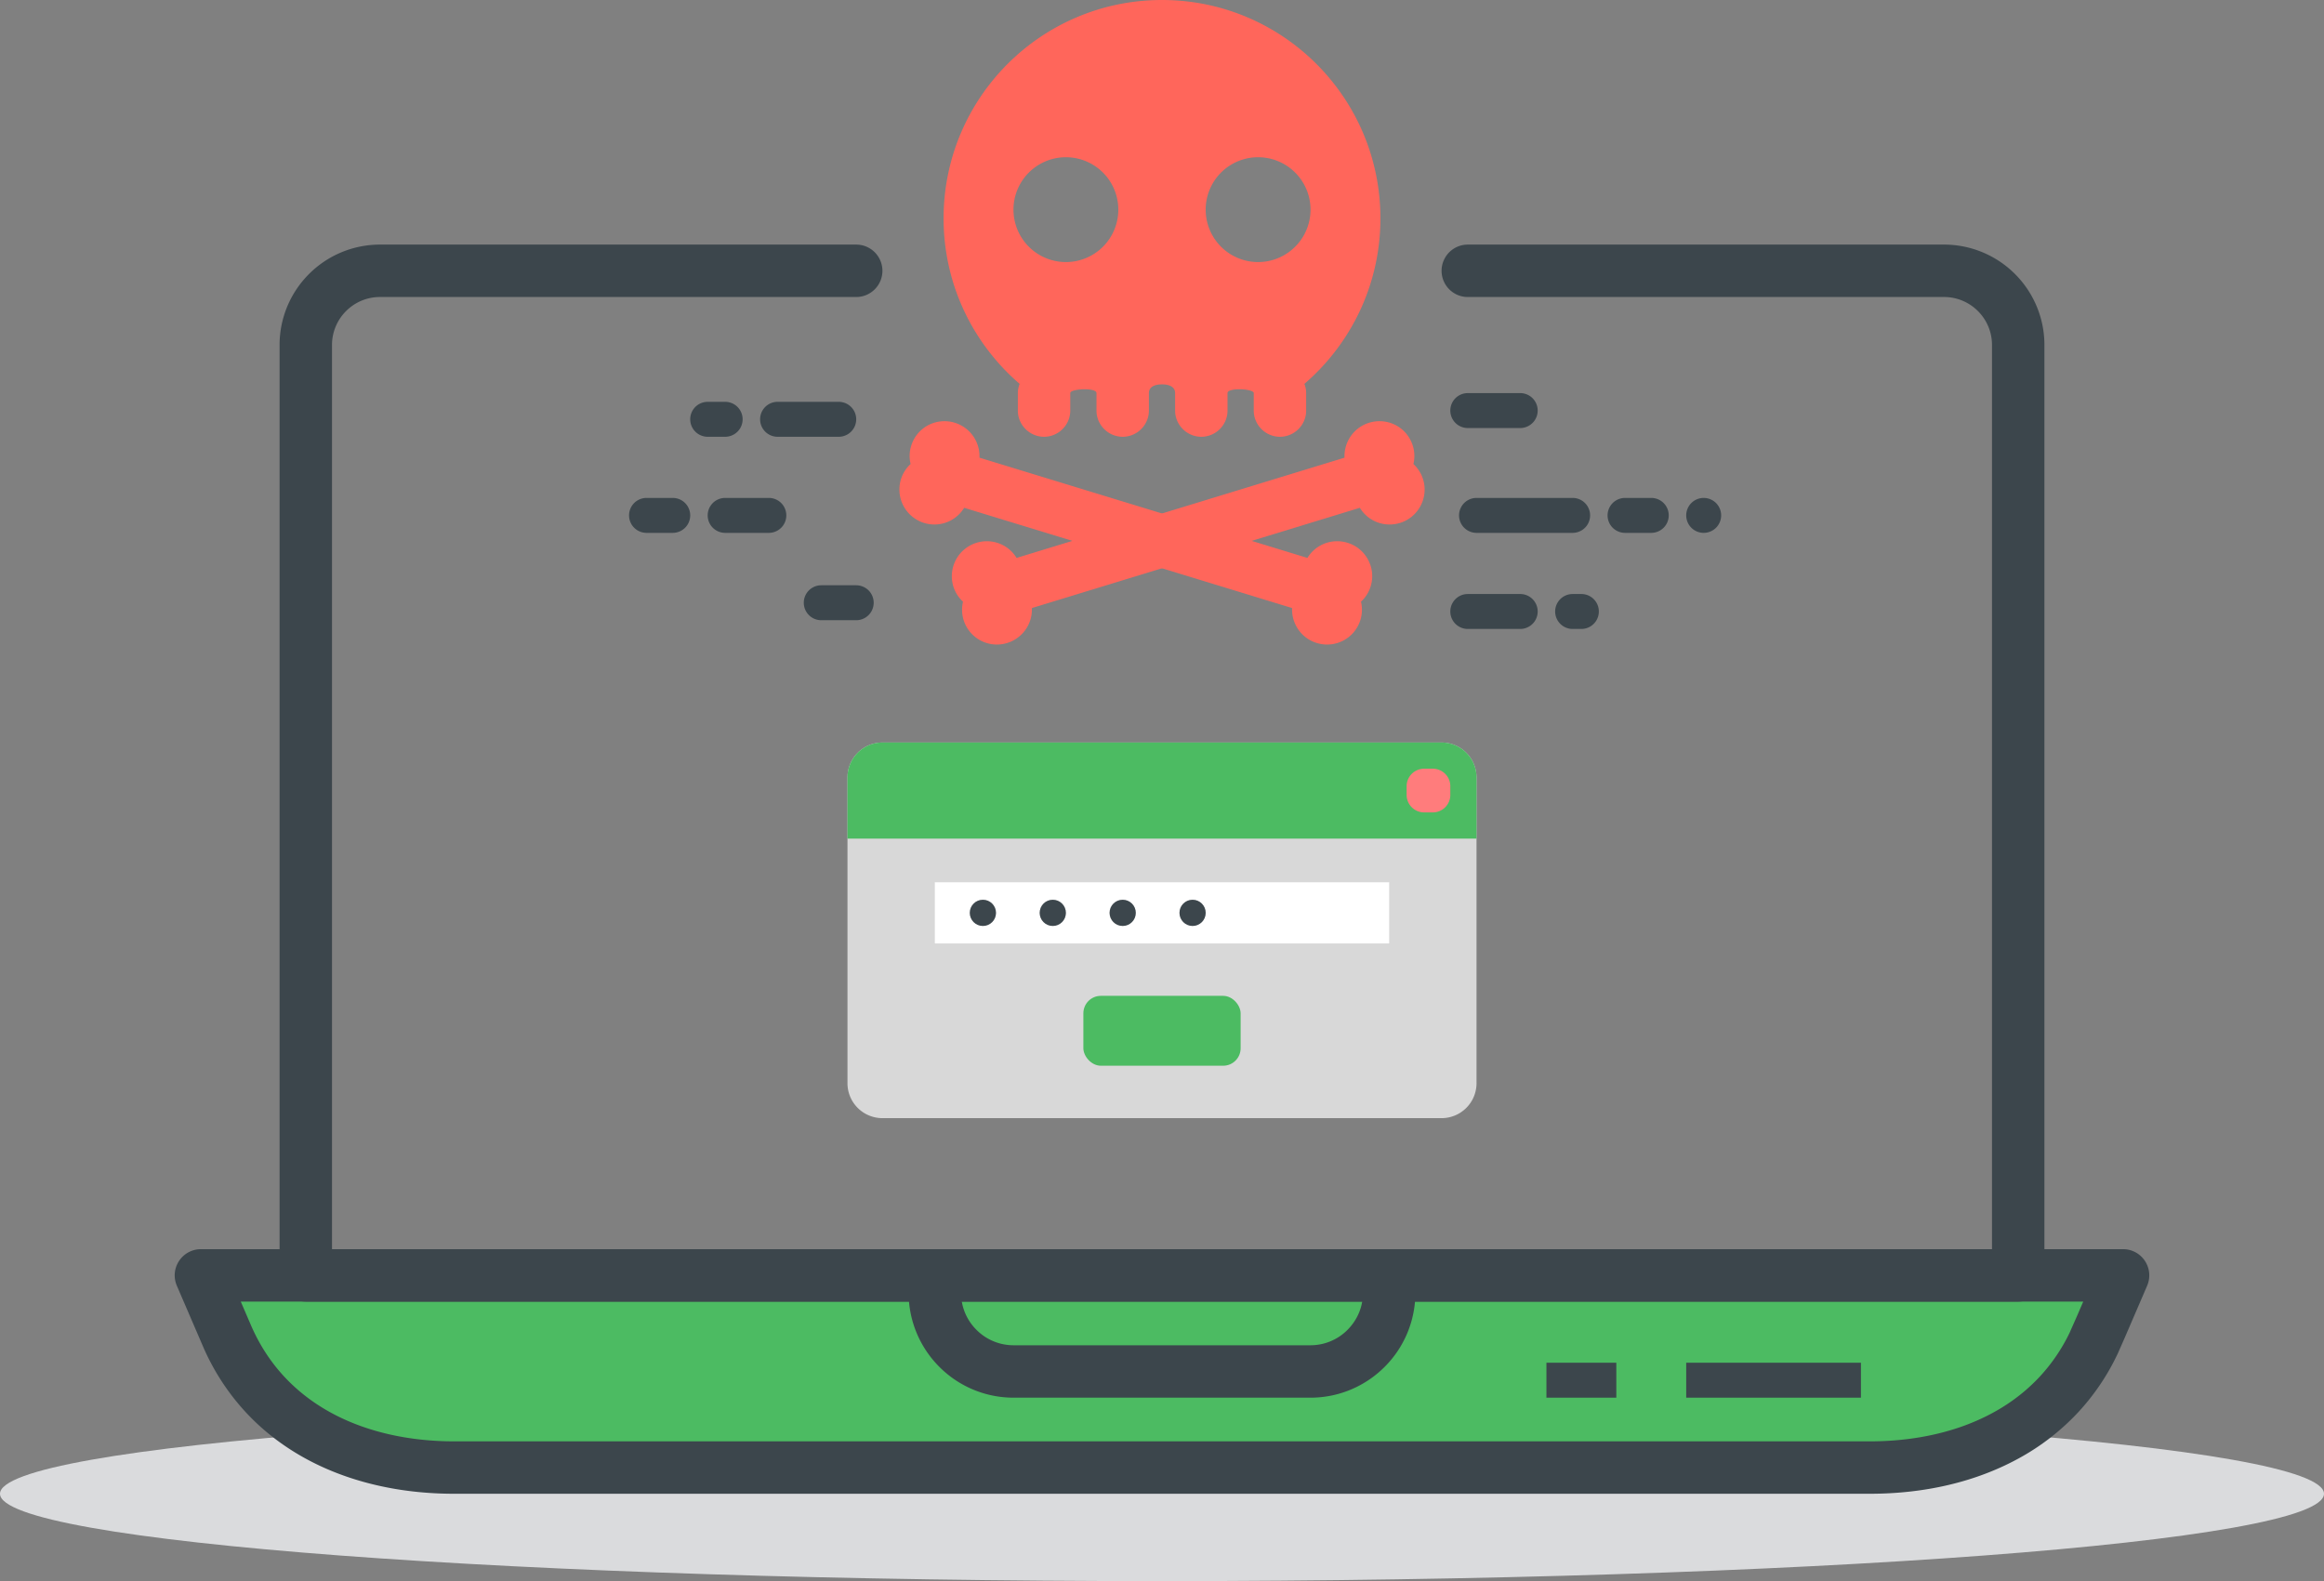 <svg xmlns="http://www.w3.org/2000/svg" xmlns:xlink="http://www.w3.org/1999/xlink" width="266" height="181">
  <rect width="100%" height="100%" fill="#808080" stroke="none"/>
  <g fill="none" fill-rule="evenodd">
    <path fill="#dadbdd" d="M133 181c-73.454 0-133-4.478-133-10s59.546-10 133-10c73.454 0 133 4.478 133 10s-59.546 10-133 10"/>
	<path fill="#00a99d" d="M240.045 152.863c-4.478 10.4-14.714 15.137-26.036 15.137H51.991c-11.322 0-21.558-4.737-26.036-15.137L23 146h220l-2.955 6.863"/>
	<path fill="#4cbb62" d="M240.045 152.863c-4.478 10.4-14.714 15.137-26.036 15.137H51.991c-11.322 0-21.558-4.737-26.036-15.137L23 146h220l-2.955 6.863"/>
    <path fill="#3c464c" fill-rule="nonzero" d="M237.88 161.654a26.889 26.889 0 0 1-6.844 5.308c-4.914 2.689-10.737 4.036-17.027 4.038H51.99c-4.666-.001-9.088-.745-13.084-2.238-4.205-1.57-7.878-3.964-10.787-7.107a26.612 26.612 0 0 1-4.92-7.605l-2.956-6.863a2.986 2.986 0 0 1 .25-2.836A2.987 2.987 0 0 1 23 143h220a2.99 2.99 0 0 1 2.506 1.35c.558.848.65 1.904.25 2.837l-2.56 5.944-.807 1.83a26.454 26.454 0 0 1-4.508 6.693zm-1.007-9.068l.812-1.828.758-1.758H27.557l1.154 2.677c.967 2.245 2.237 4.2 3.809 5.9 1.519 1.637 3.297 3.01 5.327 4.123 3.956 2.172 8.84 3.302 14.144 3.3H214.01c3.959.001 7.698-.628 10.982-1.857 3.372-1.264 6.223-3.122 8.488-5.566a20.399 20.399 0 0 0 3.394-4.99z"/>
    <path fill="#3c464c" d="M193 160h20v-4h-20zm-16 0h8v-4h-8z"/>
    <path fill="#3c464c" fill-rule="nonzero" d="M156 148c-.001 1.607-.635 3.098-1.767 4.237A5.968 5.968 0 0 1 150 154h-34a5.97 5.97 0 0 1-4.237-1.767A5.968 5.968 0 0 1 110 148a3 3 0 0 0-6 0c0 3.21 1.29 6.251 3.523 8.479A11.977 11.977 0 0 0 116 160h34c3.21 0 6.251-1.29 8.479-3.523A11.977 11.977 0 0 0 162 148a3 3 0 0 0-6 0h-1 1z"/>
    <path fill="#3c464c" fill-rule="nonzero" d="M101 31a3 3 0 0 1-3 3H43.5a5.467 5.467 0 0 0-3.887 1.608A5.47 5.47 0 0 0 38 39.498V143h190V39.5a5.467 5.467 0 0 0-1.608-3.887 5.47 5.47 0 0 0-3.89-1.613H168a3 3 0 0 1 0-6h54.5a11.478 11.478 0 0 1 8.131 3.367A11.479 11.479 0 0 1 234 39.5V146c0 .788-.322 1.564-.879 2.12A3.025 3.025 0 0 1 231 149H35a3.024 3.024 0 0 1-2.12-.879A3.025 3.025 0 0 1 32 146V39.5a11.478 11.478 0 0 1 3.367-8.131A11.479 11.479 0 0 1 43.5 28H98a3 3 0 0 1 3 3z"/>
    <g transform="translate(97 85)">
      <path fill="#d8d8d8" d="M4 0h64a4 4 0 0 1 4 4v35a4 4 0 0 1-4 4H4a4 4 0 0 1-4-4V4a4 4 0 0 1 4-4z"/>
      <path fill="#4cbb62" d="M4 0h64a4 4 0 0 1 4 4v7H0V4a4 4 0 0 1 4-4z"/>
      <rect width="18" height="8" x="27" y="29" fill="#4CBB62" rx="2"/>
      <path fill="#fff" d="M10 16h52v7H10z"/>
 	  <circle fill="#d8d8d8" cx="15.5" cy="19.5" r="1.5"/>
      <circle fill="#3c464c" cx="15.5" cy="19.5" r="1.5"/>
      <circle fill="#d8d8d8" cx="23.5" cy="19.5" r="1.5"/>
	  <circle fill="#3c464c" cx="23.5" cy="19.5" r="1.5"/>
	  <circle fill="#d8d8d8" cx="31.5" cy="19.5" r="1.5"/>
	  <circle fill="#3c464c" cx="31.5" cy="19.5" r="1.5"/>
	  <circle fill="#d8d8d8" cx="39.5" cy="19.5" r="1.5"/>
	  <circle fill="#3c464c" cx="39.5" cy="19.5" r="1.5"/>
      <path fill="#ff7c7c" d="M66 3h1a2 2 0 0 1 2 2v1a2 2 0 0 1-2 2h-1a2 2 0 0 1-2-2V5a2 2 0 0 1 2-2z"/>
    </g>
    <path fill="#ff665b" d="M144 30a6 6 0 0 1 0-12 6 6 0 0 1 0 12zm-22-12a6 6 0 1 1 0 12 6 6 0 0 1 0-12zm36 7c0-13.807-11.192-25-25-25-13.807 0-25 11.193-25 25 0 7.578 3.378 14.36 8.703 18.944-.126.33-.203.683-.203 1.056v2c0 1.65 1.35 3 3 3s3-1.35 3-3v-2c0-.51 3-.66 3 0v2c0 1.65 1.35 3 3 3s3-1.35 3-3v-2c0-.758.738-1 1.5-1s1.5.242 1.5 1v2c0 1.65 1.35 3 3 3s3-1.35 3-3v-2c0-.66 3-.51 3 0v2c0 1.65 1.35 3 3 3s3-1.35 3-3v-2c0-.373-.077-.726-.202-1.056C154.622 39.36 158 32.578 158 25zm-6.11 48.784c-.396 0-.789-.059-1.17-.176a3.97 3.97 0 0 1-2.364-1.947 3.978 3.978 0 0 1-.465-2.054l-37.535-11.476a3.973 3.973 0 0 1-3.413 1.911 4.004 4.004 0 0 1-3.826-5.169 3.95 3.95 0 0 1 1.107-1.754 3.95 3.95 0 0 1 .063-2.072 3.978 3.978 0 0 1 3.824-2.831 4.008 4.008 0 0 1 3.997 4.177l37.537 11.476a3.97 3.97 0 0 1 3.412-1.911c.395 0 .789.059 1.171.175a3.976 3.976 0 0 1 2.362 1.947 3.977 3.977 0 0 1-.813 4.8 3.964 3.964 0 0 1-.063 2.073 3.98 3.98 0 0 1-3.824 2.831"/>
    <path fill="#ff665b" d="M114.111 73.784a3.98 3.98 0 0 1-3.887-4.903 3.95 3.95 0 0 1-1.107-1.754 4.004 4.004 0 0 1 3.826-5.169c1.426 0 2.701.738 3.413 1.911l37.535-11.476a3.978 3.978 0 0 1 .465-2.054 3.976 3.976 0 0 1 2.364-1.948 4.011 4.011 0 0 1 1.17-.175 3.98 3.98 0 0 1 3.824 2.831c.206.675.225 1.389.063 2.073a3.977 3.977 0 0 1 .813 4.8 3.975 3.975 0 0 1-2.363 1.947 4.016 4.016 0 0 1-1.17.175 3.968 3.968 0 0 1-3.412-1.911l-37.537 11.476a4.008 4.008 0 0 1-3.997 4.177"/>
    <path fill="#3c464c" d="M96 46h-7a2 2 0 1 0 0 4h7a2 2 0 1 0 0-4m-13 0h-2a2 2 0 1 0 0 4h2a2 2 0 1 0 0-4m5 11h-5a2 2 0 1 0 0 4h5a2 2 0 1 0 0-4m-11 0h-3a2 2 0 1 0 0 4h3a2 2 0 1 0 0-4m91 15h6a2 2 0 1 0 0-4h-6a2 2 0 1 0 0 4m12 0h1a2 2 0 1 0 0-4h-1a2 2 0 1 0 0 4m-11-11h11a2 2 0 1 0 0-4h-11a2 2 0 1 0 0 4m17 0h3a2 2 0 1 0 0-4h-3a2 2 0 1 0 0 4m9 0a2.01 2.01 0 0 0 1.414-.586A2.01 2.01 0 0 0 197 59a2.01 2.01 0 0 0-.586-1.414A2.01 2.01 0 0 0 195 57a2.01 2.01 0 0 0-1.414.586A2.01 2.01 0 0 0 193 59c0 .527.213 1.042.586 1.414A2.01 2.01 0 0 0 195 61m-97 6h-4a2 2 0 1 0 0 4h4a2 2 0 1 0 0-4m70-18h6a2 2 0 1 0 0-4h-6a2 2 0 1 0 0 4"/>
  </g>
</svg>
